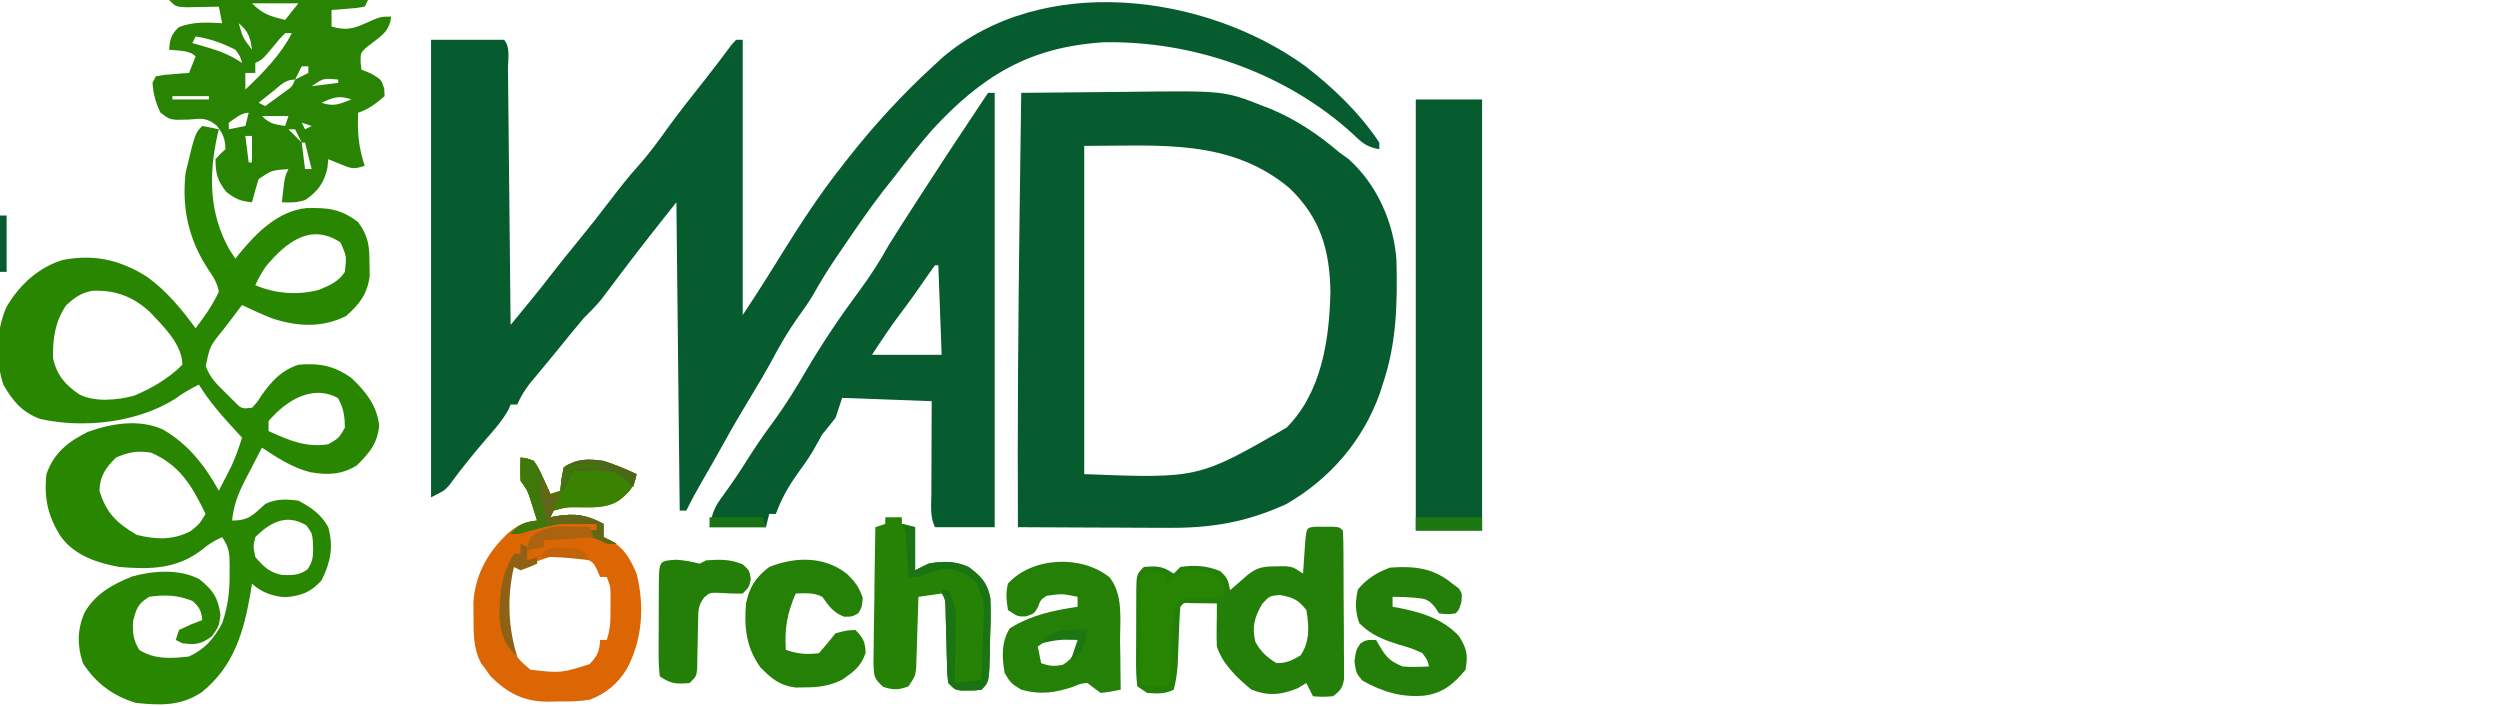 <?xml version="1.0" encoding="UTF-8"?>
<svg version="1.1" xmlns="http://www.w3.org/2000/svg" width="754" height="213">
<path d="M0 0 C8.511 6.585 16.423 14.122 22.402 23.129 C22.402 23.789 22.402 24.449 22.402 25.129 C18.773 24.548 17.123 23.174 14.527 20.629 C-5.644 2.174 -33.63 -7.658 -60.863 -7.113 C-83.144 -5.668 -97.46 3.016 -112.41 19.254 C-116.338 23.734 -119.994 28.388 -123.598 33.129 C-124.723 34.546 -125.848 35.962 -126.973 37.379 C-131.436 43.117 -135.512 49.12 -139.598 55.129 C-140.472 56.409 -140.472 56.409 -141.363 57.715 C-143.913 61.487 -146.268 65.28 -148.477 69.266 C-149.858 71.562 -151.407 73.704 -152.973 75.879 C-155.986 80.125 -158.497 84.473 -160.93 89.07 C-162.907 92.695 -165.021 96.223 -167.16 99.754 C-169.953 104.372 -172.691 109 -175.277 113.738 C-177.413 117.606 -179.626 121.43 -181.832 125.258 C-183.508 128.176 -185.137 131.096 -186.598 134.129 C-187.258 134.129 -187.918 134.129 -188.598 134.129 C-188.928 103.439 -189.258 72.749 -189.598 41.129 C-201.05 55.579 -201.05 55.579 -212.141 70.305 C-213.82 72.407 -215.695 74.226 -217.598 76.129 C-219.014 77.799 -220.408 79.488 -221.785 81.191 C-224.214 84.191 -226.645 87.186 -229.113 90.152 C-230.312 91.595 -230.312 91.595 -231.535 93.066 C-232.266 93.942 -232.997 94.817 -233.75 95.719 C-235.354 97.812 -236.534 99.728 -237.598 102.129 C-238.258 102.129 -238.918 102.129 -239.598 102.129 C-239.821 102.661 -240.044 103.194 -240.273 103.742 C-242.049 106.943 -244.392 109.571 -246.785 112.316 C-250.734 116.893 -254.51 121.525 -258.062 126.422 C-259.598 128.129 -259.598 128.129 -263.598 130.129 C-263.598 84.589 -263.598 39.049 -263.598 -7.871 C-256.338 -7.871 -249.078 -7.871 -241.598 -7.871 C-239.579 -5.853 -240.412 -1.725 -240.392 1.045 C-240.382 1.874 -240.373 2.704 -240.362 3.558 C-240.331 6.312 -240.306 9.066 -240.281 11.82 C-240.261 13.725 -240.24 15.629 -240.218 17.533 C-240.163 22.556 -240.114 27.578 -240.065 32.6 C-240.015 37.721 -239.96 42.842 -239.904 47.963 C-239.797 58.018 -239.695 68.074 -239.598 78.129 C-238.17 76.39 -236.743 74.65 -235.316 72.91 C-234.522 71.941 -233.727 70.973 -232.908 69.975 C-230.939 67.549 -229.005 65.104 -227.098 62.629 C-224.552 59.328 -221.938 56.094 -219.285 52.879 C-215.924 48.797 -212.674 44.649 -209.473 40.441 C-206.747 36.86 -203.985 33.352 -200.973 30.004 C-197.626 26.269 -194.751 22.267 -191.836 18.191 C-188.42 13.517 -184.82 8.993 -181.223 4.457 C-178.395 0.89 -175.654 -2.742 -172.938 -6.395 C-172.495 -6.882 -172.053 -7.369 -171.598 -7.871 C-170.938 -7.871 -170.278 -7.871 -169.598 -7.871 C-169.598 19.519 -169.598 46.909 -169.598 75.129 C-167.028 71.274 -164.51 67.434 -162.066 63.504 C-161.421 62.468 -160.775 61.431 -160.109 60.363 C-159.446 59.296 -158.782 58.229 -158.098 57.129 C-152.278 47.773 -146.439 38.771 -139.598 30.129 C-138.65 28.917 -138.65 28.917 -137.684 27.68 C-129.876 17.773 -121.455 8.596 -112.16 0.066 C-111.254 -0.77 -110.348 -1.607 -109.414 -2.469 C-79.37 -28.095 -30.516 -21.981 0 0 Z " fill="#065C2F" transform="translate(393.598,19.871)"/>
<path d="M0 0 C7.303 -0.094 14.606 -0.164 21.91 -0.207 C25.303 -0.228 28.695 -0.256 32.088 -0.302 C61.194 -0.666 61.194 -0.666 73 4 C73.755 4.288 74.51 4.576 75.288 4.873 C82.992 8.091 89.673 12.623 96 18 C97.33 18.959 97.33 18.959 98.688 19.938 C107.27 27.592 112.371 39.062 113.177 50.517 C113.48 63.663 113.236 75.467 109 88 C108.7 88.927 108.399 89.854 108.09 90.809 C102.955 105.057 93.064 116.456 80 124 C68.023 129.508 57.28 131.304 44.215 131.195 C42.918 131.192 41.621 131.19 40.285 131.187 C36.867 131.179 33.45 131.16 30.032 131.137 C26.532 131.117 23.033 131.108 19.533 131.098 C12.689 131.076 5.844 131.042 -1 131 C-1.15 99.787 -0.903 68.585 -0.5 37.375 C-0.488 36.449 -0.476 35.523 -0.464 34.57 C-0.314 23.046 -0.16 11.523 0 0 Z M19 16 C19 48.67 19 81.34 19 115 C53.406 116.324 53.406 116.324 80 101 C90.649 90.351 92.985 74.229 93.25 59.812 C92.999 47.217 90.219 37.724 80.938 28.75 C62.979 13.759 41.775 16 19 16 Z " fill="#065C2E" transform="translate(308,28)"/>
<path d="M0 0 C1.675 0.286 3.344 0.618 5 1 C4.856 1.606 4.711 2.212 4.562 2.836 C1.95 14.628 2.057 26.45 8.188 37.25 C8.786 38.157 9.384 39.065 10 40 C10.401 39.492 10.802 38.984 11.215 38.461 C16.405 32.176 22.927 25.59 31.453 24.762 C37.927 24.59 41.816 25.004 47 29 C50.126 33.104 50.432 36.338 50.438 41.438 C50.457 42.715 50.476 43.992 50.496 45.309 C49.768 50.726 47.412 53.756 43.375 57.312 C36.104 60.948 28.587 60.516 21 58 C17.944 56.775 14.96 55.441 12 54 C10.538 55.914 9.08 57.831 7.625 59.75 C7.213 60.289 6.8 60.828 6.375 61.383 C2.299 66.38 2.299 66.38 1.07 72.418 C2.319 75.887 4.249 77.744 6.875 80.312 C7.759 81.196 8.644 82.079 9.555 82.988 C11.858 85.318 11.858 85.318 15 85 C16.515 83.366 16.515 83.366 17.875 81.25 C20.976 76.902 23.822 73.726 29 72 C35.341 71.463 39.754 72.282 45 76 C49.337 80.136 52.7 84.302 53.375 90.375 C52.818 95.764 50.44 98.56 46.688 102.312 C42.125 105.178 37.886 105.327 32.688 104.438 C27.193 103.083 22.672 100.102 18 97 C16.677 99.537 15.367 102.079 14.062 104.625 C13.689 105.338 13.316 106.051 12.932 106.785 C10.852 110.869 9.46 114.37 9 119 C14.093 119 15.295 117.302 19 114 C22.215 112.393 25.513 112.526 29 113 C32.852 115.035 35.902 117.136 38 121 C39.63 126.937 38.689 131.59 36 137 C32.852 140.598 29.846 141.705 25.066 142.113 C21.445 141.915 17.612 140.612 15 138 C14.853 138.944 14.706 139.887 14.555 140.859 C12.508 152.577 9.561 162.921 -0.07 170.695 C-6.399 174.974 -12.497 174.778 -20 174 C-26.89 171.942 -32.109 168.059 -36 162 C-37.751 156.746 -37.708 151.956 -35.562 146.875 C-32.428 141.208 -26.988 138.181 -21.113 135.859 C-14.738 134.1 -6.887 133.521 -0.875 136.688 C3.293 140.04 4.742 142.191 5.5 147.5 C5 151 5 151 2.875 153.938 C-0.461 156.331 -1.987 156.535 -6 156 C-6.66 155.67 -7.32 155.34 -8 155 C-7.67 154.01 -7.34 153.02 -7 152 C-3.438 150.312 -3.438 150.312 0 149 C-0.291 146.19 -0.816 145.167 -2.938 143.25 C-7.326 141.459 -11.324 141.305 -16 142 C-19.47 144.116 -19.874 145.505 -20.875 149.438 C-21.002 153.052 -20.849 154.919 -19 158 C-14.373 160.95 -9.291 160.614 -4 160 C0.912 157.678 3.403 154.73 6 150 C7.797 144.77 8.311 140.205 8.25 134.75 C8.262 133.69 8.262 133.69 8.273 132.609 C8.259 128.865 8.127 127.191 6 124 C3.565 125.082 1.784 126.186 -0.25 127.938 C-7.895 133.672 -15.733 133.771 -25 133 C-31.65 131.77 -38.159 129.675 -42.438 124.141 C-46.496 118.006 -47.787 112.4 -47 105 C-44.725 98.554 -40.508 95.254 -34.5 92.25 C-27.361 89.7 -19.082 88.314 -11.938 91.5 C-4.36 95.787 0.848 102.494 5 110 C5.797 108.461 6.587 106.919 7.375 105.375 C7.816 104.516 8.257 103.658 8.711 102.773 C10.046 99.901 11.052 97.02 12 94 C11.397 93.348 10.793 92.695 10.172 92.023 C6.068 87.536 2.153 83.209 -1 78 C-3.648 79.258 -5.941 80.663 -8.312 82.375 C-19.838 89.528 -35.818 91.267 -48.965 88.34 C-54.457 86.229 -57.079 83.021 -60 78 C-62.403 70.79 -62.179 61.423 -59 54.5 C-55.134 47.955 -49.53 42.735 -42.191 40.438 C-32.682 38.539 -24.793 40.36 -16.656 45.473 C-10.701 49.786 -6.347 55.113 -2 61 C0.724 57.412 3.066 54.082 5 50 C4.508 47.258 3.394 45.58 1.844 43.301 C-4.099 34.368 -6.248 24.684 -5 14 C-2.158 2.158 -2.158 2.158 0 0 Z M19.297 42.219 C17.951 44.067 16.962 45.93 16 48 C22.005 50.597 28.813 51.105 35.16 49.43 C38.246 48.185 41.252 46.879 43 44 C43.565 39.292 43.565 39.292 41.688 35.125 C32.573 29.049 25.179 35.262 19.297 42.219 Z M-41 54 C-44.354 58.857 -45.147 64.186 -45 70 C-43.917 75.096 -41.302 78.132 -37 81 C-32.266 83.367 -25.473 82.673 -20.488 81.316 C-15.282 79.127 -9.97 76.057 -6 72 C-6 65.896 -11.823 60.299 -15.879 56.016 C-20.986 51.4 -26.139 49.476 -33.043 49.688 C-36.459 50.233 -38.447 51.744 -41 54 Z M20 89 C20 89.99 20 90.98 20 92 C26.122 94.81 31.22 97.034 38 96 C41.21 94.124 41.21 94.124 43 91 C43 87.48 42.631 85.151 40.938 82.062 C33.058 77.742 25.091 83.01 20 89 Z M-26 100 C-29.112 103.031 -30.895 105.607 -31 110 C-28.965 116.704 -25.819 119.772 -19.75 123.312 C-13.96 124.76 -8.853 124.96 -3.5 122.188 C-0.855 120.065 -0.855 120.065 1 117 C-3.093 108.574 -6.689 102.276 -15.5 98.5 C-19.706 97.899 -22.107 98.311 -26 100 Z M16 124 C15.332 126.872 15.332 126.872 16 130 C18.579 132.966 20.214 134.643 24.074 135.414 C27.001 135.533 29.297 135.515 31.711 133.746 C33.765 130.964 33.473 128.518 33.348 125.164 C33.115 122.809 33.115 122.809 31.375 120.438 C25.435 116.842 20.506 119.494 16 124 Z " fill="#298601" transform="translate(61,38)"/>
<path d="M0 0 C0.66 0 1.32 0 2 0 C2 43.23 2 86.46 2 131 C-3.94 131 -9.88 131 -16 131 C-17.586 127.827 -17.121 124.412 -17.098 120.93 C-17.096 120.133 -17.095 119.337 -17.093 118.517 C-17.088 115.97 -17.075 113.422 -17.062 110.875 C-17.057 109.15 -17.053 107.424 -17.049 105.699 C-17.039 101.466 -17.019 97.233 -17 93 C-25.91 92.67 -34.82 92.34 -44 92 C-44.66 93.98 -45.32 95.96 -46 98 C-47.301 99.692 -48.638 101.357 -50 103 C-50.941 104.655 -51.881 106.311 -52.797 107.98 C-54.253 110.425 -55.896 112.693 -57.562 115 C-60.335 118.891 -62.347 122.527 -64 127 C-64.66 127 -65.32 127 -66 127 C-66.33 128.32 -66.66 129.64 -67 131 C-72.61 131 -78.22 131 -84 131 C-83.071 126.356 -82.541 124.949 -79.875 121.375 C-77.303 117.839 -74.873 114.275 -72.562 110.562 C-70.159 106.736 -67.627 103.068 -64.938 99.438 C-61.275 94.467 -58.107 89.329 -55 84 C-49.965 75.419 -44.489 67.345 -38.568 59.355 C-35.381 55.031 -32.594 50.704 -30 46 C-27.72 42.299 -25.354 38.654 -23 35 C-22.593 34.367 -22.187 33.735 -21.768 33.083 C-15.276 22.989 -8.684 12.967 -2 3 C-1.34 2.01 -0.68 1.02 0 0 Z M-16 52 C-17.097 53.475 -18.152 54.982 -19.188 56.5 C-21.42 59.739 -23.675 62.936 -26.062 66.062 C-29.239 70.249 -32.117 74.607 -35 79 C-28.07 79 -21.14 79 -14 79 C-14.33 70.09 -14.66 61.18 -15 52 C-15.33 52 -15.66 52 -16 52 Z " fill="#065C2E" transform="translate(298,28)"/>
<path d="M0 0 C6.6 0 13.2 0 20 0 C20 42.9 20 85.8 20 130 C13.4 130 6.8 130 0 130 C0 87.1 0 44.2 0 0 Z " fill="#065C2F" transform="translate(427,30)"/>
<path d="M0 0 C19.8 0 39.6 0 60 0 C59.67 0.66 59.34 1.32 59 2 C56.715 2.414 56.715 2.414 53.938 2.625 C52.559 2.737 52.559 2.737 51.152 2.852 C50.442 2.901 49.732 2.95 49 3 C49 4.65 49 6.3 49 8 C53.112 9.172 55.259 8.818 59.125 7.062 C63.725 5 63.725 5 67 5 C66.469 8.852 64.967 10.124 61.938 12.438 C60.837 13.271 60.837 13.271 59.715 14.121 C57.731 15.914 57.731 15.914 57.754 18.723 C57.835 19.474 57.916 20.226 58 21 C58.969 21.392 59.939 21.784 60.938 22.188 C64 24 64 24 64.875 26.688 C64.916 27.451 64.957 28.214 65 29 C62.312 31.252 60.354 32.882 57 34 C56.764 39.778 57.132 44.513 59 50 C55.591 51.136 54.997 50.867 51.812 49.562 C50.739 49.131 50.739 49.131 49.645 48.691 C49.102 48.463 48.559 48.235 48 48 C47.917 48.887 47.835 49.774 47.75 50.688 C46.743 55.137 44.84 57.753 41.062 60.312 C38.616 61.128 36.562 61.142 34 61 C34.875 53.25 34.875 53.25 36 51 C30.985 51.33 30.985 51.33 27 54 C26.281 56.318 25.609 58.651 25 61 C21.574 60.706 20.008 60.006 17.25 57.875 C14.562 54.44 14 52.34 14 48 C15.5 46.375 15.5 46.375 17 45 C16.919 41.839 16.257 40.331 14.316 37.836 C11.297 35.443 9.779 35.727 6 36.062 C0.315 36.249 0.315 36.249 -2.688 33.875 C-4.08 30.825 -4.777 28.344 -5 25 C-4.67 24.34 -4.34 23.68 -4 23 C-1.715 22.586 -1.715 22.586 1.062 22.375 C1.982 22.3 2.901 22.225 3.848 22.148 C4.913 22.075 4.913 22.075 6 22 C6.66 20.35 7.32 18.7 8 17 C6.032 15.032 2.652 15.338 0 15 C0.257 11.832 0.583 10.39 2.938 8.188 C7.301 6.496 11.376 6.758 16 7 C15.67 5.35 15.34 3.7 15 2 C13.627 2.035 13.627 2.035 12.227 2.07 C10.444 2.097 10.444 2.097 8.625 2.125 C6.85 2.16 6.85 2.16 5.039 2.195 C2 2 2 2 0 0 Z M25 1 C28.349 4.349 30.494 4.895 35 6 C36.32 4.35 37.64 2.7 39 1 C34.38 1 29.76 1 25 1 Z M21 7 C22.27 11.415 22.27 11.415 25 15 C24.502 11.312 23.899 9.395 21 7 Z M35 10 C33.263 11.755 33.263 11.755 31.5 13.938 C28.202 17.899 28.202 17.899 26 19 C26 19.99 26 20.98 26 22 C25.01 22 24.02 22 23 22 C23 23.65 23 25.3 23 27 C28.196 22.129 33.802 16.397 37 10 C36.34 10 35.68 10 35 10 Z M8 11 C7.67 11.66 7.34 12.32 7 13 C7.664 13.182 8.328 13.364 9.012 13.551 C13.735 14.895 17.928 16.15 22 19 C21.482 17.035 21.482 17.035 20 15 C16.079 13.002 12.351 11.659 8 11 Z M40 20 C39.34 21.32 38.68 22.64 38 24 C39.32 23.34 40.64 22.68 42 22 C42 21.34 42 20.68 42 20 C41.34 20 40.68 20 40 20 Z M31.375 27.5 C30.558 28.15 29.74 28.799 28.898 29.469 C28.272 29.974 27.645 30.479 27 31 C27.99 31.495 27.99 31.495 29 32 C30.316 31.047 31.628 30.087 32.938 29.125 C33.668 28.591 34.399 28.058 35.152 27.508 C37.111 26.12 37.111 26.12 38 24 C35.005 24 33.68 25.656 31.375 27.5 Z M43 26 C45.64 25.67 48.28 25.34 51 25 C51 24.67 51 24.34 51 24 C46.507 23.575 46.507 23.575 43 26 Z M22 27 C23 29 23 29 23 29 Z M1 29 C1 29.33 1 29.66 1 30 C4.63 30 8.26 30 12 30 C12 29.67 12 29.34 12 29 C8.37 29 4.74 29 1 29 Z M46 31 C49.766 32.255 51.372 31.371 55 30 C51.381 28.659 49.426 29.382 46 31 Z M18 37 C18 37.66 18 38.32 18 39 C19.65 38.67 21.3 38.34 23 38 C23.33 36.68 23.66 35.36 24 34 C21.753 34 19.791 35.806 18 37 Z M28 35 C30.36 37.36 31.779 37.491 35 38 C35.33 37.01 35.66 36.02 36 35 C33.36 35 30.72 35 28 35 Z M40 37 C40.33 37.66 40.66 38.32 41 39 C41.66 38.67 42.32 38.34 43 38 C42.01 37.67 41.02 37.34 40 37 Z M36 39 C37.32 40.32 38.64 41.64 40 43 C39.34 41.68 38.68 40.36 38 39 C37.34 39 36.68 39 36 39 Z M23 41 C23.33 43.64 23.66 46.28 24 49 C24.33 49 24.66 49 25 49 C25 46.36 25 43.72 25 41 C24.34 41 23.68 41 23 41 Z M40 43 C40.33 45.64 40.66 48.28 41 51 C41.66 51 42.32 51 43 51 C42.34 48.36 41.68 45.72 41 43 C40.67 43 40.34 43 40 43 Z M23 50 C24 52 24 52 24 52 Z " fill="#288402" transform="translate(51,0)"/>
<path d="M0 0 C0.815 0.003 1.629 0.005 2.469 0.008 C3.283 0.005 4.098 0.003 4.938 0 C6.969 0.133 6.969 0.133 7.969 1.133 C8.077 2.59 8.118 4.052 8.13 5.513 C8.139 6.444 8.149 7.376 8.159 8.335 C8.163 9.349 8.167 10.362 8.172 11.406 C8.178 12.441 8.183 13.476 8.189 14.542 C8.199 16.736 8.205 18.93 8.209 21.124 C8.219 24.487 8.25 27.849 8.281 31.211 C8.288 33.339 8.293 35.466 8.297 37.594 C8.309 38.603 8.322 39.613 8.334 40.653 C8.331 41.59 8.328 42.528 8.325 43.494 C8.331 44.732 8.331 44.732 8.336 45.994 C7.878 48.662 7.139 49.551 4.969 51.133 C1.781 51.32 1.781 51.32 -1.031 51.133 C-1.691 49.813 -2.351 48.493 -3.031 47.133 C-3.856 47.628 -4.681 48.123 -5.531 48.633 C-10.443 50.738 -14.464 51.135 -19.594 49.133 C-23.925 45.579 -28.238 41.513 -30.031 36.133 C-30.1 34.467 -30.116 32.799 -30.094 31.133 C-30.085 30.267 -30.076 29.4 -30.066 28.508 C-30.055 27.724 -30.043 26.94 -30.031 26.133 C-30.031 25.143 -30.031 24.153 -30.031 23.133 C-31.677 23.106 -33.323 23.086 -34.969 23.07 C-36.344 23.053 -36.344 23.053 -37.746 23.035 C-39.997 22.873 -39.997 22.873 -41.031 24.133 C-41.176 25.561 -41.258 26.995 -41.312 28.43 C-41.35 29.306 -41.387 30.183 -41.426 31.086 C-41.461 32.009 -41.495 32.932 -41.531 33.883 C-41.601 35.69 -41.673 37.498 -41.75 39.305 C-41.795 40.513 -41.795 40.513 -41.842 41.745 C-42.044 44.294 -42.367 46.661 -43.031 49.133 C-45.802 50.518 -47.965 50.321 -51.031 50.133 C-52.021 49.473 -53.011 48.813 -54.031 48.133 C-54.323 45.532 -54.427 43.172 -54.395 40.57 C-54.395 39.823 -54.396 39.076 -54.396 38.306 C-54.394 36.726 -54.384 35.146 -54.367 33.565 C-54.344 31.142 -54.347 28.72 -54.354 26.297 C-54.348 24.763 -54.341 23.229 -54.332 21.695 C-54.333 20.968 -54.334 20.241 -54.335 19.492 C-54.262 14.364 -54.262 14.364 -52.031 12.133 C-47.979 11.788 -46.484 11.831 -43.031 14.133 C-42.371 13.473 -41.711 12.813 -41.031 12.133 C-36.766 11.488 -33.01 11.725 -29.031 13.383 C-26.779 15.354 -26.595 16.292 -26.031 19.133 C-25.308 18.501 -25.308 18.501 -24.57 17.855 C-23.939 17.308 -23.307 16.76 -22.656 16.195 C-22.03 15.65 -21.403 15.105 -20.758 14.543 C-17.805 12.131 -15.844 11.973 -12.094 11.945 C-11.218 11.931 -10.343 11.917 -9.441 11.902 C-7.031 12.133 -7.031 12.133 -4.031 14.133 C-3.94 12.743 -3.94 12.743 -3.848 11.324 C-3.764 10.127 -3.68 8.929 -3.594 7.695 C-3.513 6.5 -3.431 5.305 -3.348 4.074 C-2.93 0.192 -2.93 0.192 0 0 Z M-16.344 23.258 C-18.687 27.25 -19.489 30.211 -18.406 34.758 C-16.664 37.768 -15.008 39.333 -12.031 41.133 C-8.927 41.133 -7.37 40.334 -4.719 38.758 C-1.974 34.489 -2.174 30.048 -3.031 25.133 C-5.586 21.902 -7.087 21.306 -11.094 20.57 C-14.178 20.894 -14.178 20.894 -16.344 23.258 Z " fill="#237F08" transform="translate(397.031,158.867)"/>
<path d="M0 0 C1.828 0.184 1.828 0.184 4 1 C5.484 3.285 5.484 3.285 6.75 6.062 C7.178 6.982 7.606 7.901 8.047 8.848 C8.361 9.558 8.676 10.268 9 11 C9.99 10.67 10.98 10.34 12 10 C12.103 8.886 12.206 7.772 12.312 6.625 C12.539 5.429 12.766 4.232 13 3 C17.089 0.274 20.196 0.37 25 1 C28.449 2.102 31.722 3.467 35 5 C34.303 8.846 32.788 10.545 29.668 12.961 C25.989 15.253 22.059 15.023 17.875 15 C13.817 14.959 13.817 14.959 10 16 C9.67 16.66 9.34 17.32 9 18 C9.568 17.893 10.137 17.786 10.723 17.676 C16.536 16.773 19.805 17.236 25 20 C25 21.32 25 22.64 25 24 C25.598 24.268 26.196 24.536 26.812 24.812 C31.277 27.236 32.97 30.385 35 35 C37.445 44.879 36.795 55.007 31.934 63.965 C29.148 68.313 25.864 71.089 21 73 C17.669 73.573 14.436 73.606 11.062 73.562 C9.78 73.598 9.78 73.598 8.471 73.635 C1.016 73.618 -3.824 71.182 -9.059 65.938 C-9.741 64.978 -9.741 64.978 -10.438 64 C-11.147 63.041 -11.147 63.041 -11.871 62.062 C-14.369 57.498 -14.162 52.665 -14.188 47.562 C-14.202 46.285 -14.216 45.008 -14.23 43.691 C-13.704 35.26 -9.694 28.19 -3.5 22.562 C-0.763 20.353 1.404 19.218 5 19 C4.547 17.561 4.088 16.124 3.625 14.688 C3.37 13.887 3.115 13.086 2.852 12.262 C2.012 9.773 2.012 9.773 0 7 C-0.079 4.668 -0.088 2.332 0 0 Z M5.082 31.25 C3 32 3 32 0.062 32.375 C-0.618 32.581 -1.299 32.788 -2 33 C-5.433 39.588 -5.028 48.025 -3.207 55.066 C-1.215 60.362 -1.215 60.362 3 64 C12.21 65.015 12.21 65.015 20.812 62.312 C23.193 59.795 23.81 58.426 24 55 C24.66 55 25.32 55 26 55 C27.121 51.638 27.133 49.037 27.125 45.5 C27.128 44.355 27.13 43.211 27.133 42.031 C27.137 38.953 27.137 38.953 26 36 C25.34 36 24.68 36 24 36 C23.732 35.381 23.464 34.763 23.188 34.125 C22.044 31.7 22.044 31.7 19 30 C13.601 28.596 10.129 29.324 5.082 31.25 Z " fill="#DD6604" transform="translate(157,138)"/>
<path d="M0 0 C1.65 0 3.3 0 5 0 C5 0.66 5 1.32 5 2 C6.32 2.33 7.64 2.66 9 3 C9 7.29 9 11.58 9 16 C10.32 15.34 11.64 14.68 13 14 C17.278 13.178 21.258 13.172 25.241 15.065 C28.857 17.791 30.74 19.736 31.672 24.262 C31.861 28.142 31.796 31.932 31.625 35.812 C31.602 37.161 31.582 38.509 31.566 39.857 C31.338 49.662 31.338 49.662 29 52 C27.125 52.266 27.125 52.266 25 52.25 C24.299 52.255 23.598 52.26 22.875 52.266 C21 52 21 52 19 50 C18.697 47.51 18.697 47.51 18.621 44.406 C18.587 43.294 18.553 42.181 18.518 41.035 C18.491 39.869 18.465 38.702 18.438 37.5 C18.378 35.198 18.314 32.896 18.246 30.594 C18.222 29.57 18.198 28.545 18.174 27.49 C18.16 25 18.16 25 17 23 C14.69 23.33 12.38 23.66 10 24 C9.98 24.711 9.96 25.423 9.94 26.156 C9.845 29.375 9.735 32.594 9.625 35.812 C9.579 37.492 9.579 37.492 9.531 39.205 C9.473 40.815 9.473 40.815 9.414 42.457 C9.383 43.447 9.351 44.437 9.319 45.456 C9 48 9 48 7 51 C3.982 52.142 2.443 52.142 -0.637 51.155 C-3.417 48.619 -3.379 48.051 -3.568 44.437 C-3.567 42.506 -3.539 40.575 -3.488 38.645 C-3.481 37.628 -3.474 36.611 -3.467 35.563 C-3.439 32.312 -3.376 29.063 -3.312 25.812 C-3.287 23.61 -3.265 21.408 -3.244 19.205 C-3.189 13.803 -3.105 8.402 -3 3 C-2.01 2.67 -1.02 2.34 0 2 C0 1.34 0 0.68 0 0 Z " fill="#268204" transform="translate(267,156)"/>
<path d="M0 0 C4.196 5.252 3.14 12.848 3.164 19.25 C3.187 20.668 3.213 22.086 3.24 23.504 C3.303 26.961 3.335 30.417 3.352 33.875 C0.484 34.469 0.484 34.469 -2.648 34.875 C-4.01 33.914 -5.347 32.916 -6.648 31.875 C-8.563 31.997 -8.563 31.997 -10.648 32.875 C-16.272 34.86 -20.897 35.477 -26.648 33.875 C-29.711 32 -29.711 32 -31.648 28.875 C-32.449 24.049 -32.73 19.606 -30.086 15.375 C-23.518 11.333 -17.208 10.037 -9.648 8.875 C-9.648 7.885 -9.648 6.895 -9.648 5.875 C-14.323 4.91 -14.323 4.91 -18.961 5.562 C-20.799 6.782 -20.799 6.782 -21.586 8.938 C-22.648 10.875 -22.648 10.875 -25.086 11.75 C-27.648 11.875 -27.648 11.875 -30.648 9.875 C-31.114 6.716 -31.364 4.886 -30.648 1.875 C-23.286 -6.172 -8.567 -6.874 0 0 Z M-21.648 20.875 C-21.318 22.525 -20.988 24.175 -20.648 25.875 C-18.161 26.796 -16.715 26.888 -14.086 26.375 C-10.527 24.185 -10.019 21.77 -8.648 17.875 C-14.043 17.601 -17.168 17.514 -21.648 20.875 Z " fill="#248006" transform="translate(334.648,174.125)"/>
<path d="M0 0 C0.639 0.474 1.279 0.949 1.938 1.438 C3 3 3 3 2.75 5.625 C2 8 2 8 1 9 C-1.375 9.312 -1.375 9.312 -4 9 C-4.412 8.361 -4.825 7.721 -5.25 7.062 C-7.413 4.513 -8.319 4.597 -11.562 4.25 C-13.718 4.094 -15.84 4 -18 4 C-18 4.99 -18 5.98 -18 7 C-17.165 7.147 -17.165 7.147 -16.312 7.297 C-9.374 8.656 -2.99 10.556 2 15.812 C4.417 19.664 4.812 21.535 4 26 C0.448 30.32 -2.957 33.138 -8.562 33.812 C-15.474 34.378 -21.13 32.607 -27.125 29.25 C-29 27 -29 27 -29.5 23.438 C-29 20 -29 20 -27.688 18.062 C-26 17 -26 17 -23 17 C-22.546 17.763 -22.093 18.526 -21.625 19.312 C-19.692 22.51 -18.435 23.55 -15 25 C-12.278 25.233 -9.741 25.139 -7 25 C-7.525 23.013 -7.525 23.013 -9 21 C-12.143 19.562 -12.143 19.562 -15.812 18.5 C-20.667 16.986 -24.351 15.622 -28 12 C-29.305 8.643 -29.306 5.225 -28.438 1.75 C-25.819 -1.438 -22.611 -3.418 -18.75 -4.812 C-11.502 -5.307 -5.761 -4.777 0 0 Z " fill="#237F08" transform="translate(438,176)"/>
<path d="M0 0 C2.458 2.423 3.418 3.759 4.625 7.062 C4.438 9.812 4.438 9.812 3.312 11.75 C1.438 12.812 1.438 12.812 -1 12.812 C-4.308 11.522 -5.506 9.649 -7.562 6.812 C-10.271 5.458 -12.572 5.747 -15.562 5.812 C-18.154 11.751 -18.966 16.354 -18.562 22.812 C-14.89 24.037 -12.42 24.278 -8.562 23.812 C-6.851 21.851 -5.184 19.849 -3.562 17.812 C-0.25 16.938 -0.25 16.938 2.438 16.812 C4.746 19.213 5.428 20.37 5.5 23.75 C4.067 27.88 1.995 29.349 -1.562 31.812 C-5.328 33.626 -8.394 34.109 -12.562 34.125 C-13.573 34.142 -14.584 34.159 -15.625 34.176 C-20.406 33.584 -22.94 31.449 -26.25 28.062 C-30.518 22.064 -31.178 15.974 -30.562 8.812 C-29.494 3.76 -27.675 0.963 -23.562 -2.188 C-15.64 -5.35 -6.78 -5.473 0 0 Z " fill="#248006" transform="translate(255.562,173.188)"/>
<path d="M0 0 C2.57 0.154 4.656 0.57 7.125 1.188 C7.785 0.858 8.445 0.527 9.125 0.188 C13.383 -0.092 16.156 -0.196 20.125 1.375 C22.125 3.188 22.125 3.188 22.562 5.75 C22.125 8.188 22.125 8.188 20.125 10.188 C17.573 10.288 15.084 10.119 12.535 9.965 C10.115 9.979 10.115 9.979 8.502 11.387 C6.688 13.759 6.728 15.255 6.684 18.223 C6.657 19.197 6.631 20.17 6.604 21.174 C6.59 22.189 6.576 23.204 6.562 24.25 C6.528 26.262 6.486 28.274 6.434 30.285 C6.421 31.177 6.409 32.069 6.396 32.989 C6.125 35.188 6.125 35.188 4.125 37.188 C0.072 37.532 -1.423 37.489 -4.875 35.188 C-5.167 32.657 -5.271 30.375 -5.238 27.844 C-5.239 27.119 -5.239 26.394 -5.24 25.647 C-5.237 24.114 -5.228 22.581 -5.211 21.047 C-5.188 18.697 -5.191 16.347 -5.197 13.996 C-5.192 12.508 -5.185 11.02 -5.176 9.531 C-5.177 8.826 -5.178 8.121 -5.179 7.394 C-5.076 0.331 -5.076 0.331 0 0 Z " fill="#237F07" transform="translate(203.875,168.812)"/>
<path d="M0 0 C1.828 0.184 1.828 0.184 4 1 C5.484 3.285 5.484 3.285 6.75 6.062 C7.178 6.982 7.606 7.901 8.047 8.848 C8.361 9.558 8.676 10.268 9 11 C9.99 10.67 10.98 10.34 12 10 C12.103 8.886 12.206 7.772 12.312 6.625 C12.539 5.429 12.766 4.232 13 3 C17.089 0.274 20.196 0.37 25 1 C28.449 2.102 31.722 3.467 35 5 C34.303 8.846 32.788 10.545 29.668 12.961 C25.989 15.253 22.059 15.023 17.875 15 C13.817 14.959 13.817 14.959 10 16 C9.67 16.66 9.34 17.32 9 18 C9.568 17.893 10.137 17.786 10.723 17.676 C16.536 16.773 19.805 17.236 25 20 C25 21.32 25 22.64 25 24 C26.32 24.66 27.64 25.32 29 26 C26 26 26 26 24.312 25.062 C20.936 23.511 17.691 23.369 14 23 C14 22.67 14 22.34 14 22 C16.97 22 19.94 22 23 22 C23 21.34 23 20.68 23 20 C12.147 19.581 12.147 19.581 1.77 22.344 C0 23 0 23 -3 23 C-0.605 20.101 1.312 19.498 5 19 C4.547 17.561 4.088 16.124 3.625 14.688 C3.37 13.887 3.115 13.086 2.852 12.262 C2.012 9.773 2.012 9.773 0 7 C-0.079 4.668 -0.088 2.332 0 0 Z " fill="#3A8201" transform="translate(157,138)"/>
<path d="M0 0 C2.625 0.375 2.625 0.375 5 1 C5.33 1.99 5.66 2.98 6 4 C6.639 3.319 7.279 2.639 7.938 1.938 C11.734 -0.464 13.612 -0.157 17.914 0.445 C20 1 20 1 23 3 C23.188 5.625 23.188 5.625 23 8 C21.627 8.056 21.627 8.056 20.227 8.113 C19.038 8.179 17.85 8.245 16.625 8.312 C15.442 8.371 14.258 8.429 13.039 8.488 C12.036 8.657 11.033 8.826 10 9 C7.84 12.239 7.726 13.309 7.621 17.07 C7.587 18.049 7.553 19.027 7.518 20.035 C7.491 21.055 7.465 22.074 7.438 23.125 C7.378 25.149 7.314 27.172 7.246 29.195 C7.222 30.093 7.198 30.99 7.174 31.915 C7 34 7 34 6 35 C0.471 35.235 0.471 35.235 -2 34 C-2.049 29.479 -2.086 24.959 -2.11 20.438 C-2.12 18.9 -2.134 17.361 -2.151 15.823 C-2.175 13.614 -2.186 11.405 -2.195 9.195 C-2.206 8.506 -2.216 7.816 -2.227 7.105 C-2.227 5.402 -2.122 3.699 -2 2 C-1.34 1.34 -0.68 0.68 0 0 Z " fill="#288501" transform="translate(346,172)"/>
<path d="M0 0 C1.32 0.33 2.64 0.66 4 1 C4 5.29 4 9.58 4 14 C5.32 13.34 6.64 12.68 8 12 C12.278 11.178 16.258 11.172 20.241 13.065 C23.857 15.791 25.74 17.736 26.672 22.262 C26.861 26.142 26.796 29.932 26.625 33.812 C26.602 35.161 26.582 36.509 26.566 37.857 C26.338 47.662 26.338 47.662 24 50 C22.125 50.266 22.125 50.266 20 50.25 C19.299 50.255 18.598 50.26 17.875 50.266 C16 50 16 50 14 48 C13.697 45.526 13.697 45.526 13.621 42.441 C13.587 41.333 13.553 40.226 13.518 39.084 C13.478 37.341 13.478 37.341 13.438 35.562 C13.378 33.272 13.314 30.982 13.246 28.691 C13.222 27.672 13.198 26.654 13.174 25.604 C13.102 22.887 13.102 22.887 12 20 C12.66 20 13.32 20 14 20 C15.99 23.318 16.236 25.8 16.195 29.641 C16.189 30.711 16.182 31.78 16.176 32.883 C16.159 33.994 16.142 35.105 16.125 36.25 C16.116 37.377 16.107 38.503 16.098 39.664 C16.074 42.443 16.041 45.221 16 48 C18.64 47.67 21.28 47.34 24 47 C24.204 42.626 24.328 38.253 24.438 33.875 C24.496 32.638 24.555 31.4 24.615 30.125 C24.901 23.641 24.901 23.641 22.538 17.812 C19.432 15.029 17.569 14.078 13.375 13.5 C10.245 13.964 7.871 14.724 5 16 C4.01 16 3.02 16 2 16 C1.939 15.013 1.879 14.025 1.816 13.008 C1.733 11.726 1.649 10.445 1.562 9.125 C1.481 7.849 1.4 6.573 1.316 5.258 C1.208 2.117 1.208 2.117 0 0 Z " fill="#1A7414" transform="translate(272,158)"/>
<path d="M0 0 C1.828 0.184 1.828 0.184 4 1 C5.484 3.285 5.484 3.285 6.75 6.062 C7.178 6.982 7.606 7.901 8.047 8.848 C8.361 9.558 8.676 10.268 9 11 C9.99 11 10.98 11 12 11 C11.01 13.31 10.02 15.62 9 18 C9.568 17.893 10.137 17.786 10.723 17.676 C16.536 16.773 19.805 17.236 25 20 C25 21.32 25 22.64 25 24 C26.32 24.66 27.64 25.32 29 26 C26 26 26 26 24.312 25.062 C20.936 23.511 17.691 23.369 14 23 C14 22.67 14 22.34 14 22 C16.97 22 19.94 22 23 22 C23 21.34 23 20.68 23 20 C12.147 19.581 12.147 19.581 1.77 22.344 C0 23 0 23 -3 23 C-0.605 20.101 1.312 19.498 5 19 C4.547 17.561 4.088 16.124 3.625 14.688 C3.37 13.887 3.115 13.086 2.852 12.262 C2.012 9.773 2.012 9.773 0 7 C-0.079 4.668 -0.088 2.332 0 0 Z " fill="#3E780B" transform="translate(157,138)"/>
<path d="M0 0 C6.6 0 13.2 0 20 0 C20 1.32 20 2.64 20 4 C13.4 4 6.8 4 0 4 C0 2.68 0 1.36 0 0 Z " fill="#1D7710" transform="translate(427,156)"/>
<path d="M0 0 C0.66 0.33 1.32 0.66 2 1 C2 2.32 2 3.64 2 5 C2.99 4.67 3.98 4.34 5 4 C5 4.66 5 5.32 5 6 C2.625 7.062 2.625 7.062 0 8 C-0.66 7.67 -1.32 7.34 -2 7 C-4.086 15.863 -3.769 25.346 -1 34 C-4.665 30.835 -5.84 27.544 -6.336 22.766 C-6.42 15.24 -5.874 9.537 -2 3 C-1.34 3 -0.68 3 0 3 C0 2.01 0 1.02 0 0 Z " fill="#8E6115" transform="translate(157,164)"/>
<path d="M0 0 C2 3 2 3 3 5 C3.99 5 4.98 5 6 5 C5.01 7.31 4.02 9.62 3 12 C3.568 11.893 4.137 11.786 4.723 11.676 C10.536 10.773 13.805 11.236 19 14 C19 15.32 19 16.64 19 18 C20.32 18.66 21.64 19.32 23 20 C20 20 20 20 18.312 19.062 C14.936 17.511 11.691 17.369 8 17 C8 16.67 8 16.34 8 16 C10.97 16 13.94 16 17 16 C17 15.34 17 14.68 17 14 C12.05 14 7.1 14 2 14 C0 4.5 0 4.5 0 0 Z " fill="#636616" transform="translate(163,144)"/>
<path d="M0 0 C1.742 0.041 1.742 0.041 3.52 0.082 C4.4 0.117 5.28 0.152 6.188 0.188 C6.518 1.177 6.848 2.167 7.188 3.188 C2.237 3.518 -2.712 3.848 -7.812 4.188 C-7.812 4.848 -7.812 5.508 -7.812 6.188 C-9.463 6.518 -11.113 6.848 -12.812 7.188 C-12.625 5.375 -12.625 5.375 -11.812 3.188 C-7.848 0.156 -4.918 -0.149 0 0 Z " fill="#AC620F" transform="translate(171.812,158.812)"/>
<path d="M0 0 C3.449 1.102 6.722 2.467 10 4 C9.67 5.32 9.34 6.64 9 8 C8.103 7.041 8.103 7.041 7.188 6.062 C3.73 2.803 0.869 2.884 -3.688 2.938 C-4.681 2.947 -5.675 2.956 -6.699 2.965 C-7.458 2.976 -8.218 2.988 -9 3 C-9.99 4.98 -10.98 6.96 -12 9 C-12.33 9 -12.66 9 -13 9 C-12.688 5.625 -12.688 5.625 -12 2 C-7.911 -0.726 -4.804 -0.63 0 0 Z " fill="#4B6819" transform="translate(182,139)"/>
<path d="M0 0 C5.28 0 10.56 0 16 0 C16.33 0.99 16.66 1.98 17 3 C11.39 3 5.78 3 0 3 C0 2.01 0 1.02 0 0 Z " fill="#197315" transform="translate(214,156)"/>
<path d="M0 0 C1.887 0.031 1.887 0.031 3.812 0.062 C2.188 6.812 2.188 6.812 -1.188 9.062 C-0.527 7.082 0.133 5.103 0.812 3.062 C-4.766 2.938 -4.766 2.938 -10.188 4.062 C-7.088 0.668 -4.53 -0.074 0 0 Z " fill="#1C7612" transform="translate(324.188,189.938)"/>
<path d="M0 0 C0.66 0 1.32 0 2 0 C2 5.61 2 11.22 2 17 C1.34 17 0.68 17 0 17 C0 11.39 0 5.78 0 0 Z " fill="#065C2F" transform="translate(0,65)"/>
<path d="M0 0 C0.785 0.067 1.57 0.134 2.379 0.203 C4.438 0.75 4.438 0.75 6.438 3.75 C5.857 3.678 5.277 3.606 4.68 3.531 C0.237 3.003 -4.079 2.635 -8.562 2.75 C-6.737 -0.901 -3.591 -0.355 0 0 Z " fill="#C5630A" transform="translate(171.562,165.25)"/>
<path d="M0 0 C1.375 0.017 1.375 0.017 2.777 0.035 C3.696 0.044 4.616 0.053 5.562 0.062 C6.273 0.074 6.983 0.086 7.715 0.098 C7.715 0.428 7.715 0.758 7.715 1.098 C6.457 1.139 5.199 1.18 3.902 1.223 C1.705 1.405 1.705 1.405 -0.285 2.098 C-2.371 5.016 -2.371 5.016 -3.285 8.098 C-3.615 8.098 -3.945 8.098 -4.285 8.098 C-3.272 0.14 -3.272 0.14 0 0 Z " fill="#3F740E" transform="translate(173.285,139.902)"/>
</svg>
